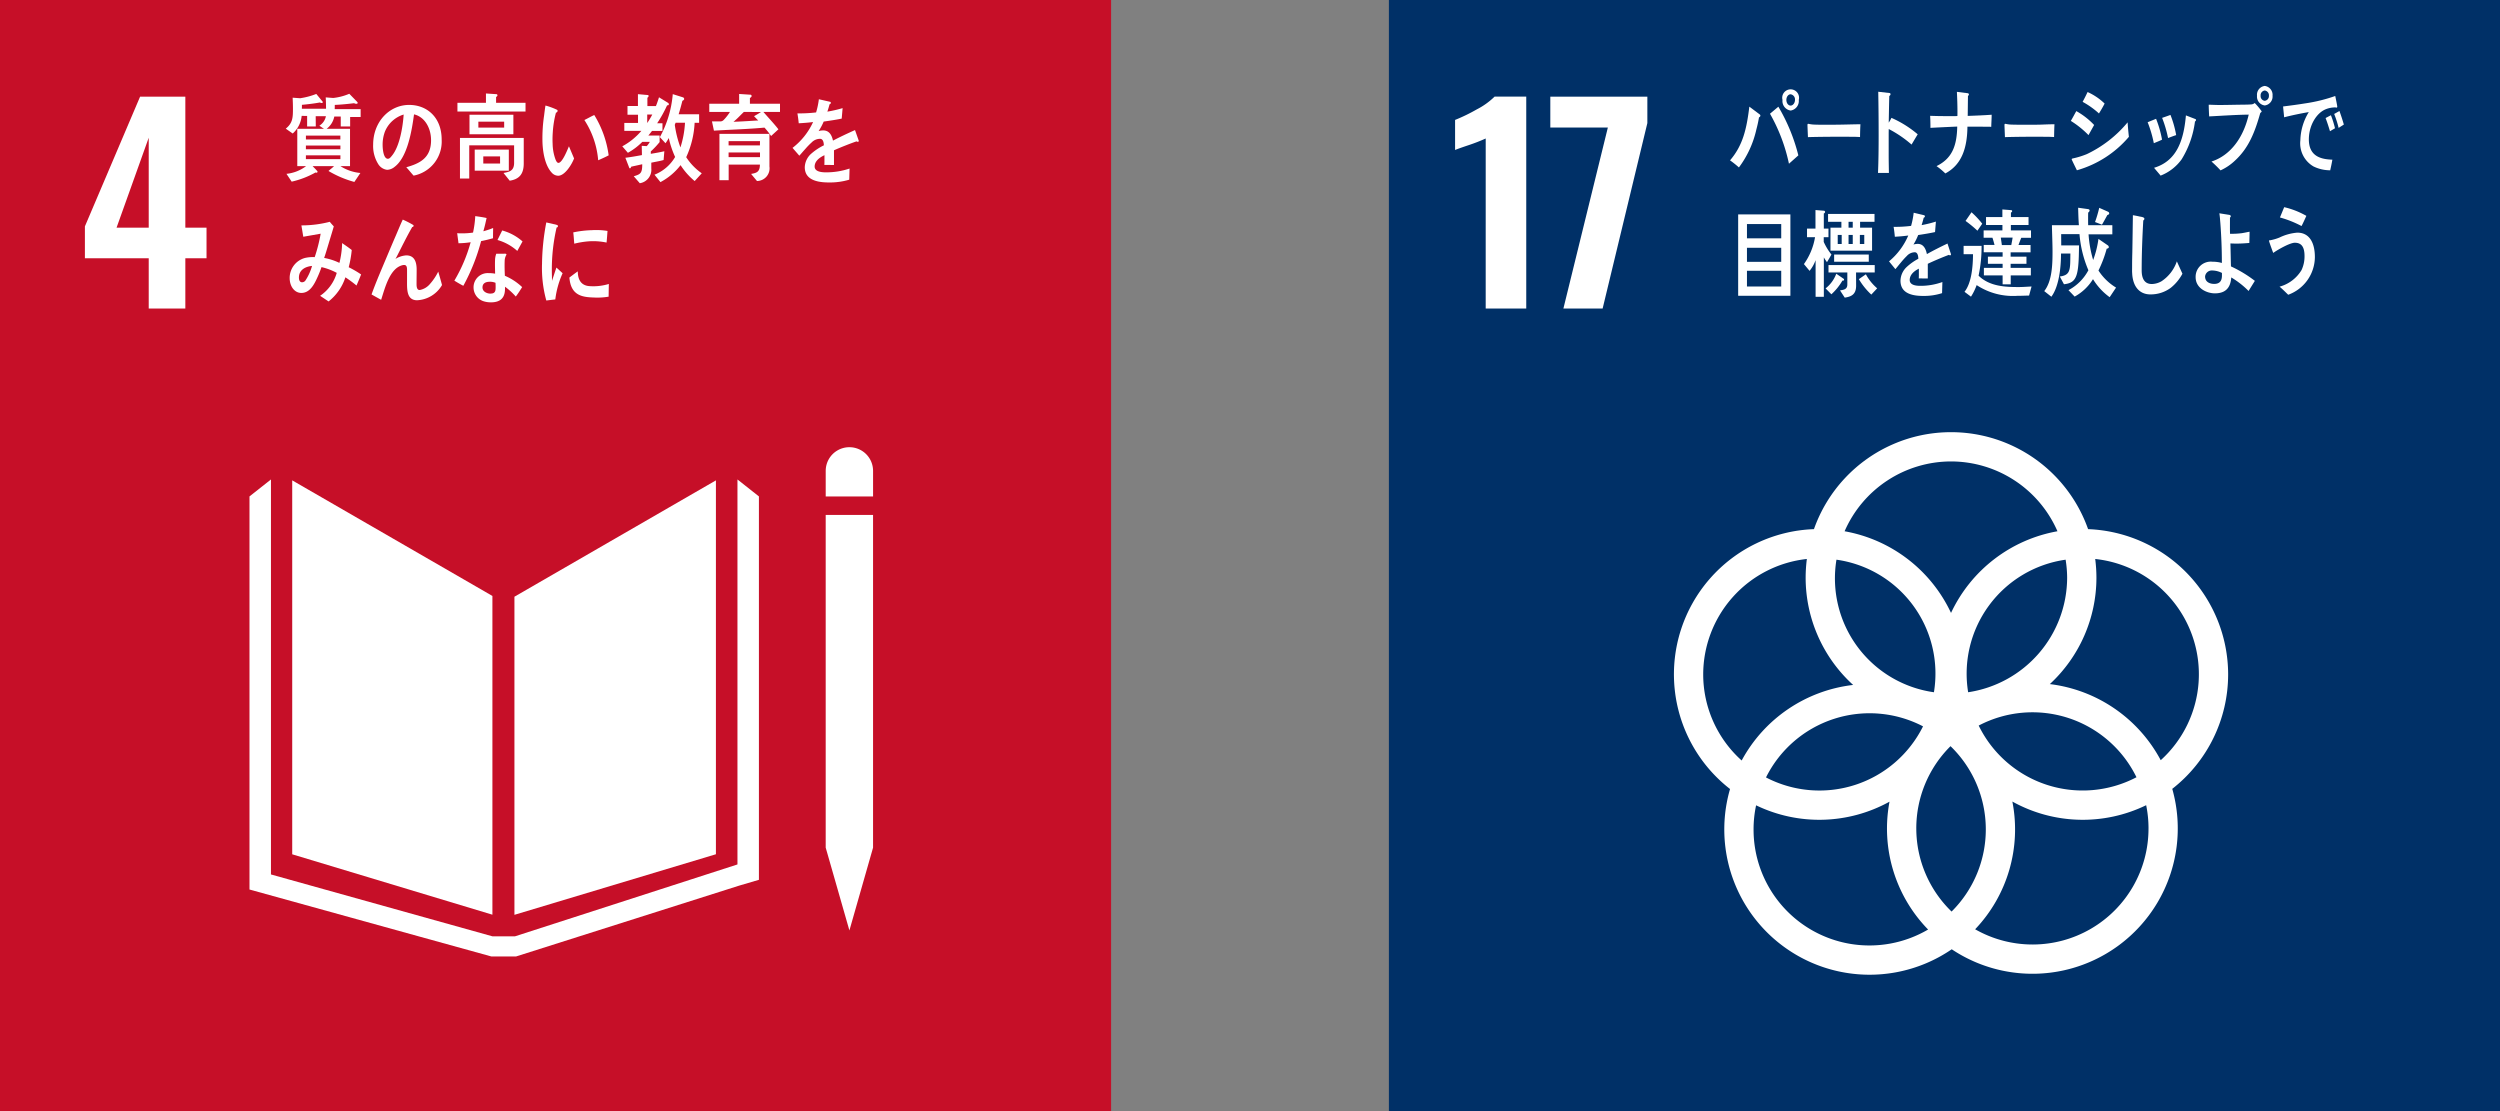 <svg xmlns="http://www.w3.org/2000/svg" width="450" height="200" viewBox="0 0 450 200"><rect x="0" y="0" width="450" height="200" fill="#808080" stroke="none"/><g id="f447770f-330b-4a5f-8d44-cbdfbd110fb9" data-name="レイヤー 2"><g id="f6049b34-d4c9-4a3c-b829-fdd181fcbd50" data-name="レイヤー 1"><rect width="200" height="200" style="fill:#c60f28"/><path d="M26.77,46.492H15.282V40.748L25.216,17.4h8.145V40.983h3.814v5.509H33.361v9.039H26.77Zm0-5.509V24.788L20.979,40.983Z" style="fill:#fff"/><polygon points="88.634 107.271 52.599 86.464 52.599 153.774 88.634 164.646 88.634 107.271" style="fill:#fff"/><polygon points="92.597 107.409 92.597 164.669 128.865 153.765 128.865 86.466 92.597 107.409" style="fill:#fff"/><polygon points="149.686 152.58 148.627 152.58 152.893 167.481 157.15 152.58 156.092 152.58 157.15 152.58 157.15 92.694 156.092 92.694 155.034 92.694 153.912 92.694 151.79 92.694 150.744 92.694 149.686 92.694 148.625 92.694 148.625 152.58 149.686 152.58" style="fill:#fff"/><polygon points="136.605 89.354 132.743 86.303 132.743 155.599 92.704 168.537 90.851 168.537 90.485 168.537 88.634 168.537 48.773 157.401 48.773 86.303 44.908 89.354 44.908 160.112 88.451 172.166 90.485 172.166 90.851 172.166 92.884 172.166 133.057 159.411 136.605 158.367 136.605 89.354" style="fill:#fff"/><path d="M157.153,84.76a4.263,4.263,0,1,0-8.526,0v4.6h8.526Z" style="fill:#fff"/><path d="M56.825,20.91l.016,1.852H55.282v-1.9H54.3a4.843,4.843,0,0,1-1.614,3.171l-1.248-.874c1.266-1.027,1.292-2,1.292-3.668,0-.637-.026-1.272-.055-1.907l1.347.1a13.231,13.231,0,0,0,2.909-.775l1.189,1.445c0,.138-.148.188-.238.188a.609.609,0,0,1-.292-.1c-1.073.2-2.158.326-3.244.428,0,.24,0,.464-.013.7h5.24V20.91Zm6.2.155v1.7H61.333V20.977H60.174A3.664,3.664,0,0,1,58.79,23.19h4.215V29.9H61.272a7.927,7.927,0,0,0,3.6,1.236L63.784,32.75a18.706,18.706,0,0,1-4.654-1.973c.323-.311.691-.551,1-.879H56.266c.13.157.9.879.9,1.015a.187.187,0,0,1-.2.171.619.619,0,0,1-.178-.036,15.9,15.9,0,0,1-4.286,1.65l-.939-1.407A7.045,7.045,0,0,0,55.1,29.9H53.511V23.19h4.825c-.293-.169-.57-.373-.851-.564a2.61,2.61,0,0,0,1.207-2.555c0-.841-.019-1.7-.061-2.541l1.353.105a10.145,10.145,0,0,0,2.89-.756l1.353,1.39c.057.067.159.152.159.257,0,.138-.192.155-.264.155a.762.762,0,0,1-.383-.105c-1.16.14-2.32.259-3.48.309,0,.257,0,.5-.012.756h4.667v1.424Zm-1.76,3.344h-6.2v.7h6.2Zm.012,1.785H55.061v.671h6.211Zm0,1.767H55.061v.686h6.211Z" style="fill:#fff"/><path d="M74.448,31.614c-.456-.5-.864-1.029-1.318-1.509,2.319-.652,4.46-1.595,4.46-4.854,0-2.211-1.143-4.22-3.066-4.666-.4,2.969-1.177,7.687-3.48,9.434a2.221,2.221,0,0,1-1.366.549,2.19,2.19,0,0,1-1.571-.993,6.132,6.132,0,0,1-.941-3.518c0-4.2,2.982-7.172,6.476-7.172,3.229,0,5.857,2.246,5.857,6.244A6.243,6.243,0,0,1,74.448,31.614Zm-5.167-7.908a6.683,6.683,0,0,0-.41,2.351c0,.7.131,2.522.953,2.522.3,0,.543-.326.721-.55,1.381-1.647,1.968-5.163,2.113-7.411A5.3,5.3,0,0,0,69.281,23.706Z" style="fill:#fff"/><path d="M82.337,20.071V18.507h5.134V16.826l1.839.122a.211.211,0,0,1,.235.207.374.374,0,0,1-.25.292v1.06h5.3v1.564Zm9.409,12.456-1.115-1.393c1.027-.205,1.909-.342,1.909-1.833V26.159H84.465V32.13H82.794V24.823H94.273v4.6C94.273,31.426,93.374,32.268,91.746,32.527Zm-7.238-8.358V20.651h7.9v3.518Zm.941,6.554V26.931h6.139v3.792Zm5.3-8.819H86.107v1.067h4.645Zm-.737,6.247H86.992v1.286h3.023Z" style="fill:#fff"/><path d="M100.508,31.633a1.567,1.567,0,0,1-1.145-.5c-1.268-1.3-1.671-3.765-1.722-5.653a27.96,27.96,0,0,1,.3-4.711c.072-.6.146-1.186.243-1.773a11.982,11.982,0,0,1,2.08.767.213.213,0,0,1,.107.186.37.37,0,0,1-.3.335,17.961,17.961,0,0,0-.566,3.463,17.63,17.63,0,0,0-.031,2.183,8.652,8.652,0,0,0,.358,2.291c.1.319.322,1.105.689,1.1.7-.019,1.585-2.292,1.889-2.988l.924,2.189C102.894,29.665,101.67,31.6,100.508,31.633Zm7.166-2.783a15.615,15.615,0,0,0-2.487-7.246c.609-.29,1.173-.63,1.781-.9a18.489,18.489,0,0,1,2.591,7.259C108.938,28.284,108.313,28.571,107.674,28.85Z" style="fill:#fff"/><path d="M120.08,18.956a23.412,23.412,0,0,1-1.787,3.226h.951V23.57h-1.881c-.218.274-.423.549-.658.823h2.025v1.183a15.627,15.627,0,0,1-1.585,1.683v.428c.805-.135,1.628-.273,2.436-.463l-.132,1.58c-.733.207-1.482.324-2.216.478V30.3a2.448,2.448,0,0,1-2.071,2.679l-1.085-1.253c1.263-.361,1.525-.6,1.525-2.163-.661.154-1.336.292-2,.447-.013.1-.1.29-.2.29s-.133-.067-.161-.155l-.675-1.747c1-.121,1.994-.3,2.979-.482,0-.547-.029-1.115-.029-1.667l.9.055a4.189,4.189,0,0,0,.557-.773h-1.352a11.479,11.479,0,0,1-2.6,1.973l-1.011-1.167a11.994,11.994,0,0,0,3.434-2.778h-3.068V22.127h2.466V20.654h-1.892V19.077h1.879V16.948l1.746.157a.162.162,0,0,1,.176.168.392.392,0,0,1-.219.312v1.509h2.12l-1,.991a21.761,21.761,0,0,0,.967-2.572l1.6.98a.316.316,0,0,1,.172.275C120.387,18.956,120.182,18.973,120.08,18.956ZM116.5,20.62v1.526a15.8,15.8,0,0,0,.911-1.526Zm8.544,11.973a12.446,12.446,0,0,1-2.54-2.864,11.143,11.143,0,0,1-3.624,3.052l-1.072-1.336a7.484,7.484,0,0,0,3.713-3.19,16.971,16.971,0,0,1-1.142-3.416,7.606,7.606,0,0,1-.59.944l-1.013-1.1a19.48,19.48,0,0,0,2.322-7.739l1.861.584a.325.325,0,0,1,.193.288c0,.157-.219.295-.325.33-.2.806-.424,1.626-.672,2.418h3.685V22.1h-.808a16.673,16.673,0,0,1-1.514,6.193,10.381,10.381,0,0,0,2.8,2.9Zm-3.432-10.5-.15.378a19.221,19.221,0,0,0,1.017,4.063,17.581,17.581,0,0,0,.82-4.441Z" style="fill:#fff"/><path d="M137.416,20.154c.9,1.049,1.848,2.028,2.7,3.121L138.8,24.481a13.636,13.636,0,0,0-1.193-1.51c-3.023.276-6.06.359-9.1.547l-.352-1.662h1.515a.846.846,0,0,0,.57-.24,8.522,8.522,0,0,0,1.147-1.462h-3.717V18.678h5.376V16.914l2.067.136c.1,0,.177.121.177.242,0,.153-.2.293-.305.343v1.043H140.4v1.476Zm-1.16,12.425-1.06-1.272c.984-.171,1.588-.358,1.588-1.68H131.16v2.814H129.5V24.1h9v5.869A2.282,2.282,0,0,1,136.256,32.579Zm-5.109-7.174v.773h5.637l.016-.773Zm5.653,2.042h-5.653v.842H136.8Zm-2.909-7.293c-.618.585-1.2,1.236-1.864,1.769,1.484-.05,2.98-.155,4.462-.24-.264-.24-.513-.514-.761-.773.425-.237.85-.48,1.263-.756Z" style="fill:#fff"/><path d="M154.4,25.529a.4.4,0,0,1-.215-.086c-1.061.357-3.1,1.167-4.068,1.61V29.7l-1.733-.017c.016-.238.016-.5.016-.787v-.96c-1.176.547-1.764,1.25-1.764,2.04,0,.687.676,1.045,2.012,1.045a13.005,13.005,0,0,0,4.274-.684l-.057,2.006a12.182,12.182,0,0,1-3.687.5c-2.878,0-4.319-.906-4.319-2.746a3.4,3.4,0,0,1,1.205-2.469,10.538,10.538,0,0,1,2.232-1.474c-.027-.773-.265-1.167-.69-1.167a2.122,2.122,0,0,0-1.511.653,13.363,13.363,0,0,0-1.131,1.163c-.545.6-.882,1.015-1.087,1.222-.265-.312-.675-.773-1.222-1.408a12.347,12.347,0,0,0,3.7-4.649c-.778.1-1.648.173-2.584.223-.058-.651-.147-1.252-.236-1.783a25.234,25.234,0,0,0,3.362-.173,14.187,14.187,0,0,0,.5-2.37l1.981.449a.206.206,0,0,1,.177.205c0,.1-.071.188-.235.256-.074.293-.2.74-.393,1.32a23.294,23.294,0,0,0,2.743-.633l-.162,1.885c-.806.174-1.893.345-3.242.535a10.775,10.775,0,0,1-.914,1.714,2.989,2.989,0,0,1,.837-.119c.9,0,1.485.6,1.747,1.835,1.174-.618,2.512-1.252,3.965-1.9l.675,1.921C154.581,25.46,154.524,25.529,154.4,25.529Z" style="fill:#fff"/><path d="M64.17,51.394a21.77,21.77,0,0,0-2-1.477,9.1,9.1,0,0,1-3.024,4.343l-1.526-1.015a7.444,7.444,0,0,0,2.993-4.129,10.852,10.852,0,0,0-2.743-1.034,18.325,18.325,0,0,1-.709,1.783c-.631,1.422-1.424,2.864-2.92,2.864-1.232,0-2.1-1.19-2.1-2.671a3.723,3.723,0,0,1,2.715-3.616,6.282,6.282,0,0,1,1.79-.159,28.205,28.205,0,0,0,1.073-4.217l-3.128.549-.339-2.046h.164a20.171,20.171,0,0,0,4.947-.645c.221.29.471.557.721.825-.31,1.084-.647,2.151-.971,3.235-.25.823-.483,1.643-.765,2.444a10.724,10.724,0,0,1,2.748.894,16.147,16.147,0,0,0,.485-3.566c.587.407,1.172.8,1.733,1.246a19.59,19.59,0,0,1-.545,3.1,17.66,17.66,0,0,1,2.231,1.3C64.742,50.058,64.462,50.737,64.17,51.394ZM53.806,49.97c0,.447.159.839.555.839a.74.74,0,0,0,.618-.321,9.323,9.323,0,0,0,1.188-2.62C55.14,47.961,53.806,48.474,53.806,49.97Z" style="fill:#fff"/><path d="M75.075,54.046c-1.952,0-1.806-2.082-1.806-3.7v-1.6c0-.476.013-1.051-.53-1.051a1.5,1.5,0,0,0-.4.069c-2.2.639-3.04,4.053-3.733,6.2-.584-.318-1.155-.639-1.729-.962.6-1.671,1.276-3.293,1.968-4.933.775-1.825,1.538-3.67,2.332-5.5.442-1.013.851-2.045,1.322-3.043a17.831,17.831,0,0,1,1.851.951.179.179,0,0,1,.1.169.236.236,0,0,1-.246.216c-.985,1.707-1.865,3.518-2.762,5.272-.087.171-.174.323-.265.475a4.185,4.185,0,0,1,1.954-.641c1.422,0,1.867,1.1,1.867,2.567,0,.879-.018,1.74-.018,2.619,0,.443.06,1.051.558,1.051a3.154,3.154,0,0,0,1.851-1.084,10.031,10.031,0,0,0,1.495-2.23c.235.813.468,1.607.679,2.418A5.474,5.474,0,0,1,75.075,54.046Z" style="fill:#fff"/><path d="M88.742,42.884c-.719.2-1.422.378-2.143.513a35.445,35.445,0,0,1-3.2,8.046c-.544-.273-1.089-.6-1.615-.924A28.042,28.042,0,0,0,84.719,43.6a14.931,14.931,0,0,1-2.189.185c-.074-.6-.162-1.2-.235-1.816a5.973,5.973,0,0,0,.808.036,13.518,13.518,0,0,0,2.043-.14,18.4,18.4,0,0,0,.4-2.964c.69.1,1.366.187,2.042.342-.176.789-.35,1.6-.588,2.384a14.945,14.945,0,0,0,1.764-.587C88.76,41.65,88.742,42.266,88.742,42.884Zm4.1,10.492A12.407,12.407,0,0,0,90.9,51.61c.01.19,0,.378-.005.563-.065,1.771-1.212,2.249-2.537,2.249a4.2,4.2,0,0,1-1.389-.221,2.61,2.61,0,0,1-1.729-2.437,2.559,2.559,0,0,1,2.681-2.605,7.045,7.045,0,0,1,1.2.1c-.014-.806-.043-1.612-.014-2.42a3.566,3.566,0,0,1,.22-1.165h1.323c.087,0,.515-.069.508.138a.1.1,0,0,1-.016.069,2.205,2.205,0,0,0-.3,1.046c-.033.908-.008,1.8.033,2.71a10.458,10.458,0,0,1,3.111,2.042C93.622,52.264,93.249,52.846,92.846,53.376Zm-3.653-2.47a2.472,2.472,0,0,0-1.053-.188c-.558,0-1.258.172-1.286.977s.81,1.151,1.386,1.151c.542,0,.943-.121.969-.858C89.224,51.629,89.207,51.268,89.193,50.906Zm3.924-5.738A9.008,9.008,0,0,0,89.546,43.2l.851-1.714a9.051,9.051,0,0,1,3.659,1.973Z" style="fill:#fff"/><path d="M99.954,53.9c-.536.053-1.069.124-1.619.191a21.983,21.983,0,0,1-.77-6.613,41.736,41.736,0,0,1,.77-7.443l1.291.3a4.134,4.134,0,0,1,.637.162.215.215,0,0,1,.166.226.24.24,0,0,1-.239.225,33.748,33.748,0,0,0-.861,7.723c0,.633.03,1.248.03,1.881.267-.792.519-1.6.8-2.389.372.335.744.684,1.112,1.019A16.217,16.217,0,0,0,99.954,53.9Zm9.6-.5a12.068,12.068,0,0,1-2.71.15c-2.12-.065-4.1-.4-4.354-3.592.5-.369,1-.759,1.513-1.113,0,1.809.86,2.625,2.243,2.667a9.518,9.518,0,0,0,3.343-.4C109.575,51.876,109.564,52.627,109.552,53.4Zm-.371-9.737a11.665,11.665,0,0,0-3.437-.206,16.025,16.025,0,0,0-2.377.406c-.062-.627-.1-1.405-.183-2.032a18.408,18.408,0,0,1,3.366-.4,12.709,12.709,0,0,1,2.8.138C109.3,42.263,109.255,42.969,109.181,43.663Z" style="fill:#fff"/><rect x="250" width="200" height="200" style="fill:#003067"/><path d="M267.428,24.929a31.5,31.5,0,0,1-3.013,1.177q-1.977.66-2.5.894V21.586A31.43,31.43,0,0,0,265.8,19.7a13.112,13.112,0,0,0,3.225-2.307h5.7V55.531h-7.3Z" style="fill:#fff"/><path d="M289.415,22.951H279.057V17.4h17.467v4.755l-8.051,33.38h-7.062Z" style="fill:#fff"/><path d="M401.065,121.394a26.2,26.2,0,0,0-25.208-26.148,26.165,26.165,0,0,0-49.346,0,26.15,26.15,0,0,0-15.105,46.776,26.152,26.152,0,0,0,39.906,28.847,26.154,26.154,0,0,0,39.695-28.876,26.141,26.141,0,0,0,10.058-20.6m-28.98-17.435a20.912,20.912,0,0,1-17.818,20.646,20.721,20.721,0,0,1,17.545-23.859,20.86,20.86,0,0,1,.273,3.213m-20.8,60.123a20.839,20.839,0,0,1-.192-29.771,20.839,20.839,0,0,1,.192,29.771m-20.722-63.337a20.7,20.7,0,0,1,17.544,23.86,20.7,20.7,0,0,1-17.544-23.86m15.582,30a20.82,20.82,0,0,1-28.265,9.194,20.82,20.82,0,0,1,28.265-9.194m10.02-.141a20.827,20.827,0,0,1,28.4,9.3,20.827,20.827,0,0,1-28.4-9.3M351.184,83.06a20.922,20.922,0,0,1,19.158,12.567,26.254,26.254,0,0,0-19.158,14.7,26.235,26.235,0,0,0-19.156-14.7A20.921,20.921,0,0,1,351.184,83.06m-44.607,38.334a20.928,20.928,0,0,1,18.658-20.779,26.564,26.564,0,0,0-.219,3.344,26.114,26.114,0,0,0,8.549,19.331,26.228,26.228,0,0,0-20.064,13.6,20.831,20.831,0,0,1-6.924-15.494m9.065,27.892a20.677,20.677,0,0,1,.457-4.331,26.12,26.12,0,0,0,24.013-.656,26.033,26.033,0,0,0,6.945,23.014,20.858,20.858,0,0,1-31.415-18.027m71.089-.174a20.866,20.866,0,0,1-31.206,18.155,26.06,26.06,0,0,0,6.7-22.989,26.1,26.1,0,0,0,24.084.657,20.715,20.715,0,0,1,.424,4.177m-17.765-25.975a26.1,26.1,0,0,0,8.389-19.178,26.564,26.564,0,0,0-.22-3.344,20.864,20.864,0,0,1,11.794,36.219,26.218,26.218,0,0,0-19.963-13.7" style="fill:#fff"/><path d="M316.62,21.119a21.492,21.492,0,0,1-.471,2.168,17.951,17.951,0,0,1-3.144,6.851,18.2,18.2,0,0,0-1.6-1.275c2.35-2.726,3-5.759,3.476-9.669l1.9,1.426a.254.254,0,0,1,.085.2A.331.331,0,0,1,316.62,21.119Zm5.391,8.353a31.07,31.07,0,0,0-3.414-9l1.507-1.267a32.835,32.835,0,0,1,3.6,8.764Zm.3-9.575a1.727,1.727,0,0,1-1.461-1.909,1.516,1.516,0,1,1,2.93,0A1.74,1.74,0,0,1,322.308,19.9Zm0-2.926c-.427,0-.765.461-.765,1.017s.338,1.018.765,1.018.785-.48.785-1.018A.929.929,0,0,0,322.308,16.971Z" style="fill:#fff"/><path d="M334.807,24.668c-.8-.05-1.429-.05-2.078-.05-.739-.021-5.526,0-7.3.067-.029-.706-.07-1.605-.086-2.13-.014-.264.1-.281.184-.264a6.587,6.587,0,0,0,.812.124c.856.052,2.145.037,3.128.037,2.033,0,3.142-.056,5.413-.09C334.834,23.066,334.82,23.964,334.807,24.668Z" style="fill:#fff"/><path d="M344.082,26.023a20.763,20.763,0,0,0-4.11-2.8c0,.287-.01.565-.01.829V28c0,1.036.027,2.094.041,3.13h-1.962c.094-2.253.113-4.509.113-6.763,0-2.621-.019-5.248-.07-7.853l2.017.228a.206.206,0,0,1,.194.211.374.374,0,0,1-.224.317c-.042,1.6-.068,3.206-.1,4.808a6.251,6.251,0,0,0,.49-.863,19.168,19.168,0,0,1,4.726,2.96C344.81,24.794,344.445,25.412,344.082,26.023Z" style="fill:#fff"/><path d="M358.427,22.819c-.689,0-1.373-.015-2.059-.015h-2.231c-.04,3.837-1.022,6.849-3.981,8.415a12.285,12.285,0,0,0-1.581-1.319c2.732-1.338,3.66-3.54,3.727-7.117-1.612.071-3.223.145-4.822.231,0-.723-.014-1.443-.056-2.166.9.033,1.8.052,2.677.052h1.711a4.64,4.64,0,0,0,.52-.019c.01-.249.01-.492.01-.756,0-1.2-.04-2.393-.1-3.594l1.947.247c.085.02.213.072.213.212a.389.389,0,0,1-.17.281l-.043,3.594c1.432-.053,2.862-.107,4.309-.212C358.5,21.373,358.44,22.1,358.427,22.819Z" style="fill:#fff"/><path d="M369.735,24.668c-.8-.05-1.431-.05-2.072-.05-.745-.021-4.993,0-6.775.067-.024-.706-.067-1.605-.08-2.13-.015-.264.1-.281.18-.264a6.571,6.571,0,0,0,.813.124c.855.052,3.042.037,4.022.037,2.034,0,1.713-.056,3.984-.09C369.763,23.066,369.752,23.964,369.735,24.668Z" style="fill:#fff"/><path d="M375.929,24.319a17.008,17.008,0,0,0-3.177-2.556c.344-.585.656-1.181.982-1.766a13.287,13.287,0,0,1,3.21,2.5Zm-2.089,6.332c-.095-.207-.936-1.887-.936-1.973,0-.121.135-.138.192-.157a14.8,14.8,0,0,0,2.548-.787,21.518,21.518,0,0,0,7.328-5.712c.053.875.135,1.752.229,2.608A19.149,19.149,0,0,1,373.84,30.651Zm3.974-10.226a14.933,14.933,0,0,0-2.942-2.094c.31-.564.611-1.165.893-1.766a10.77,10.77,0,0,1,3.067,2.075C378.519,19.258,378.169,19.84,377.814,20.425Z" style="fill:#fff"/><path d="M387.689,25.778A21.778,21.778,0,0,0,386.576,22l1.518-.615a19.458,19.458,0,0,1,1.073,3.753C388.679,25.384,388.174,25.574,387.689,25.778Zm7.406-3.913a17.035,17.035,0,0,1-2.4,6.813,8.462,8.462,0,0,1-3.786,2.933c-.384-.477-.787-.927-1.179-1.407,3.917-1.184,5.317-4.614,5.735-9.434l1.724.668a.162.162,0,0,1,.095.154A.314.314,0,0,1,395.1,21.865Zm-4.842,2.988a21.688,21.688,0,0,0-1.071-3.637c.5-.173,1-.342,1.5-.532a18.475,18.475,0,0,1,1.029,3.635C391.228,24.475,390.736,24.661,390.253,24.853Z" style="fill:#fff"/><path d="M406.847,20.342c-.981,3.5-2.1,6.311-4.544,8.56a9.451,9.451,0,0,1-2.607,1.766,21.792,21.792,0,0,0-1.628-1.593c3.376-1.084,5.739-4.243,6.7-8.443-2.372.033-4.745.2-7.119.323-.04-.7-.07-1.4-.081-2.108.634.016,1.274.052,1.911.052,1.251,0,2.5-.036,3.742-.052.642-.015,1.291,0,1.93-.05a1.06,1.06,0,0,0,.7-.257,12.265,12.265,0,0,1,1.248,1.488C407.1,20.168,406.913,20.273,406.847,20.342Zm.811-1.36a1.6,1.6,0,0,1-1.394-1.745,1.6,1.6,0,0,1,1.394-1.768,1.617,1.617,0,0,1,1.4,1.768A1.614,1.614,0,0,1,407.658,18.982Zm0-2.693a.861.861,0,0,0-.745.948.836.836,0,0,0,.745.908.856.856,0,0,0,.747-.908A.871.871,0,0,0,407.658,16.289Z" style="fill:#fff"/><path d="M420.538,19.372c-.06,0-.108-.036-.169-.038a4.541,4.541,0,0,0-1.769.345c-1.657.694-2.915,2.852-3,5.146-.128,3.373,2.23,3.846,4.228,3.917-.111.637-.245,1.282-.392,1.916-.087-.005-.183-.007-.283-.012a6.784,6.784,0,0,1-2.72-.684,4.807,4.807,0,0,1-2.37-4.7,10.164,10.164,0,0,1,1.52-5.087c-1.5.259-2.966.561-4.44.937-.049-.656-.136-1.3-.184-1.949,1.345-.164,2.675-.343,4.009-.559a28.4,28.4,0,0,0,5.375-1.326c.06.28.371,1.759.365,1.935C420.7,19.346,420.626,19.374,420.538,19.372Zm-1.142,4.25c-.239-.806-.5-1.614-.791-2.375l.962-.506a18.228,18.228,0,0,1,.733,2.344Zm1.555-.6a17.789,17.789,0,0,0-.8-2.51l.95-.532c.288.808.554,1.616.792,2.439Z" style="fill:#fff"/><path d="M312.87,53.24V38.593h9.4V53.24Zm7.751-12.91h-6.169V42.9h6.169Zm0,4.27h-6.169v2.531h6.169Zm0,4.14h-6.169v2.831h6.169Z" style="fill:#fff"/><path d="M328.855,47.193a9.961,9.961,0,0,1-.564-.861v7.089h-1.484V46.832a6.485,6.485,0,0,1-1.085,1.923l-1.016-1.22a11.6,11.6,0,0,0,2-4.837h-1.443V41.153h1.523V37.808l1.5.121a.228.228,0,0,1,.233.226.33.33,0,0,1-.233.271v2.727h.839V42.7h-.854v.841a10.764,10.764,0,0,0,1.387,2.28C329.39,46.285,329.13,46.748,328.855,47.193Zm2.786,3.311a10.4,10.4,0,0,1-1.992,2.47l-1.044-1.063a5.966,5.966,0,0,0,1.923-2.641l1.349.925a.181.181,0,0,1,.053.138C331.93,50.521,331.752,50.54,331.641,50.5Zm3.175-10.585v1.063h2.156v4.136h-7.487V40.982h1.966V39.919h-2.4V38.512h8.362v1.407Zm-.726,9.126c0,.791.012,1.6.012,2.384,0,1.633-.948,1.975-2.048,2.146l-.85-1.3c.575-.119,1.316-.119,1.316-1.081V49.045h-3.39V47.709h8.321v1.336Zm-3.946-1.938V45.819h6.236v1.288Zm1.361-4.823h-.715v1.633h.715Zm1.989-2.365h-.755v1.063h.755Zm0,2.365h-.755v1.633h.755Zm3.341,10.742a12.333,12.333,0,0,1-2.241-2.781l1.265-.872a8.759,8.759,0,0,0,2.033,2.524Zm-1.267-10.742h-.794v1.633h.794Z" style="fill:#fff"/><path d="M351.009,45.962a.357.357,0,0,1-.2-.088c-.994.361-2.9,1.167-3.806,1.611v2.644l-1.623-.017c.014-.24.014-.5.014-.789v-.961c-1.1.547-1.647,1.253-1.647,2.04,0,.687.632,1.048,1.882,1.048a11.511,11.511,0,0,0,4-.684l-.056,2a10.556,10.556,0,0,1-3.449.5c-2.69,0-4.036-.905-4.036-2.745a3.484,3.484,0,0,1,1.127-2.47,9.982,9.982,0,0,1,2.087-1.476c-.03-.773-.246-1.167-.644-1.167a1.953,1.953,0,0,0-1.418.653,15,15,0,0,0-1.059,1.165c-.507.6-.82,1.015-1.015,1.22-.246-.309-.63-.77-1.141-1.405a12.32,12.32,0,0,0,3.465-4.65c-.729.105-1.542.174-2.419.224-.055-.654-.136-1.255-.221-1.785a22,22,0,0,0,3.147-.172,14.736,14.736,0,0,0,.466-2.367l1.854.444a.206.206,0,0,1,.166.207c0,.1-.066.19-.221.257-.068.292-.19.739-.369,1.322a20.943,20.943,0,0,0,2.568-.635l-.152,1.885c-.756.171-1.772.345-3.037.535a10.509,10.509,0,0,1-.851,1.714,2.606,2.606,0,0,1,.786-.119c.836,0,1.383.6,1.634,1.835,1.1-.618,2.347-1.253,3.707-1.9l.63,1.92C351.173,45.89,351.121,45.962,351.009,45.962Z" style="fill:#fff"/><path d="M365.234,53.2c-.712.014-1.421.05-2.135.05a11.865,11.865,0,0,1-7.3-1.93,10.313,10.313,0,0,1-1.022,2.08l-1.167-.873c1.287-1.609,1.518-4.595,1.532-6.774h-1.694V44.255h3.237a25.236,25.236,0,0,1-.539,5.367c1.975,1.945,4.823,2.047,7.222,2.047.77,0,1.547-.067,2.313-.1Zm-9.3-11.671a20.392,20.392,0,0,0-2.137-1.762l1.074-1.559a15.328,15.328,0,0,1,1.932,2.061Zm7.894,1.274c-.176.416-.336.856-.5,1.293H365.5v1.322h-3.588V46.2h2.851V47.49h-2.851v.723h3.64V49.57H361.93v1.612h-1.46V49.57H357.1V48.213h3.371V47.49h-2.648V46.2h2.648v-.789h-3.4V44.091h1.947c-.121-.437-.229-.877-.378-1.293h-1.586V41.474h3.383V40.5h-2.953V39.075h2.943V37.7l1.5.119c.122.012.258,0,.258.2,0,.131-.136.2-.217.249v.806h3.169V40.5h-3.182v.973h3.626V42.8Zm-3.68-.034c.053.45.133.89.185,1.339h1.7c.08-.449.172-.889.24-1.339Z" style="fill:#fff"/><path d="M379.74,53.494a11.164,11.164,0,0,1-3-3.249,8.861,8.861,0,0,1-3.305,3.142l-1.111-1.162a8.6,8.6,0,0,0,3.586-3.584,20.643,20.643,0,0,1-1.6-6.5h-3.3v.09c0,.651.011,1.288.011,1.942h3.206c-.028,1.324-.028,2.665-.176,3.972-.259,2.154-.882,2.843-2.541,3.019l-.746-1.395c1.645-.212,1.86-.918,1.887-2.931l.016-1.2h-1.686c0,2.491-.35,5.916-1.737,7.773L367.962,52.4c1.4-1.769,1.493-4.695,1.493-7.079,0-1.59-.085-3.2-.109-4.787H374.2c-.081-1.044-.107-2.1-.134-3.143l1.783.248c.093.016.281.068.281.247a.487.487,0,0,1-.257.371c-.014.423-.014.829-.014,1.252,0,.335,0,.69.014,1.025h4.348v1.642h-4.279a20.8,20.8,0,0,0,.827,4.626,17.294,17.294,0,0,0,.952-3.8l1.7,1.169a.42.42,0,0,1,.166.314c0,.2-.273.268-.383.285a21.469,21.469,0,0,1-1.479,3.922,9.772,9.772,0,0,0,3.164,3.074Zm-.408-14.8c-.325.585-.64,1.184-.979,1.75l-1.247-.478a22.344,22.344,0,0,0,.756-2.558l1.579.7a.36.36,0,0,1,.218.3C379.659,38.593,379.441,38.681,379.332,38.7Z" style="fill:#fff"/><path d="M390.714,51.826a6.061,6.061,0,0,1-3.64,1.167c-1.951,0-3.174-1.388-3.283-3.822-.029-.328-.013-.654-.013-.982,0-.925.013-1.852.041-2.8.04-2.213.068-4.44.1-6.653.423.069.863.154,1.291.254a2.839,2.839,0,0,1,.534.121c.11.053.246.122.246.276a.361.361,0,0,1-.2.292c-.167,2.986-.288,6-.288,8.988,0,1.528.548,2.456,1.828,2.456a3.6,3.6,0,0,0,1.745-.5,6.964,6.964,0,0,0,2.757-3.582l1.006,2.227A8.133,8.133,0,0,1,390.714,51.826Z" style="fill:#fff"/><path d="M404.743,52.375a15.8,15.8,0,0,0-3.115-2.437c-.154,2.2-1.362,2.865-2.966,2.865-1.359,0-3.449-.858-3.449-2.917a2.726,2.726,0,0,1,3.008-2.779,6.436,6.436,0,0,1,1.715.224c0-2.4-.093-4.821-.275-7.207-.053-.583-.082-1.165-.179-1.731l1.828.29c.083.017.234.1.234.243a.336.336,0,0,1-.151.24v.651c0,.751-.014,1.509.014,2.263h.164a13.661,13.661,0,0,0,1.895-.1c.5-.069.977-.188,1.457-.271,0,.665-.028,1.333-.041,2.023-.77.066-1.553.116-2.32.116-.359,0-.713-.014-1.088-.031.043,1.369.057,2.746.1,4.136a22.248,22.248,0,0,1,4.3,2.6Zm-4.792-3.245a4.013,4.013,0,0,0-1.813-.444,1.209,1.209,0,0,0-1.223,1.081c0,1.063.959,1.336,1.634,1.336.826,0,1.4-.373,1.4-1.49Z" style="fill:#fff"/><path d="M411.875,53.057c-.509-.494-1.015-1.01-1.554-1.457a6.645,6.645,0,0,0,3.956-2.988,5.757,5.757,0,0,0,.538-2.517c0-1.529-.468-2.4-1.747-2.4-.893,0-3.075,1.248-3.888,1.833-.1-.255-.752-2.026-.752-2.178,0-.121.134-.1.191-.1a8.426,8.426,0,0,0,1.7-.5,8.937,8.937,0,0,1,3.2-.873c2.2,0,3.159,1.852,3.159,4.407A7.273,7.273,0,0,1,411.875,53.057Zm2.4-12.37a19.268,19.268,0,0,0-3.886-1.543c.261-.615.506-1.236.767-1.854a14.851,14.851,0,0,1,3.989,1.564C414.868,39.472,414.593,40.09,414.277,40.687Z" style="fill:#fff"/></g></g></svg>
